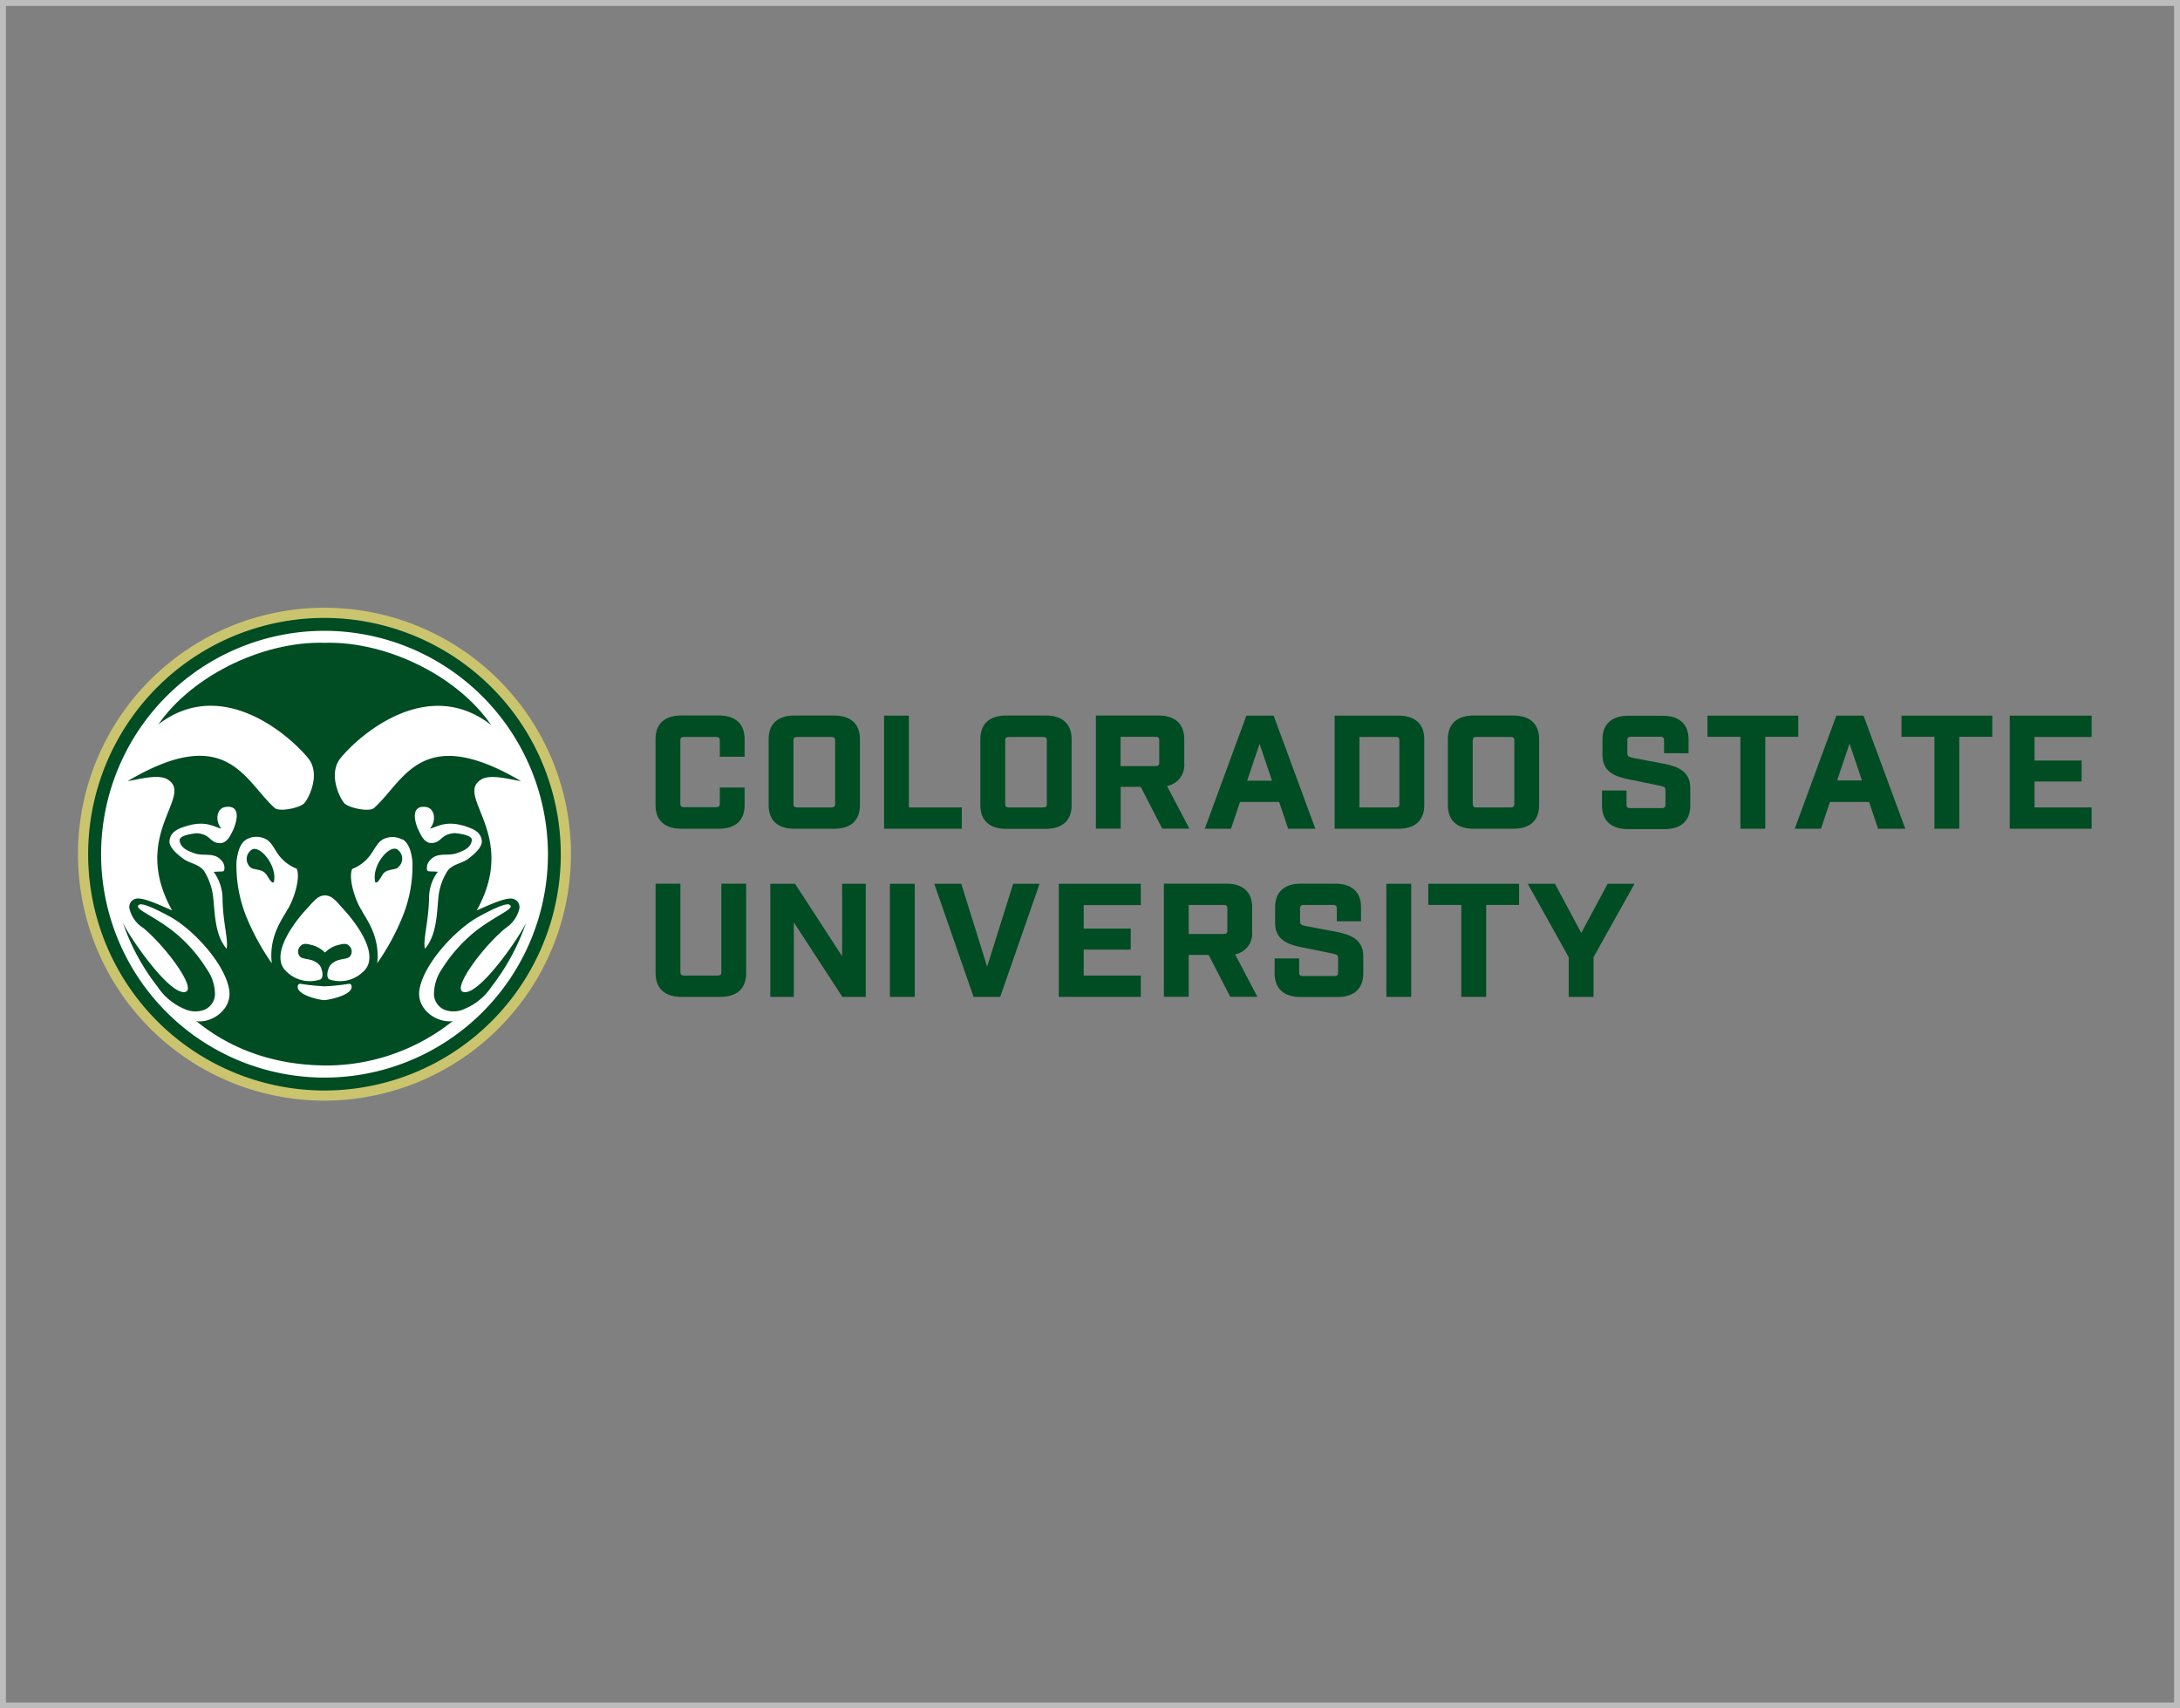 <svg id="Layer_1" data-name="Layer 1" xmlns="http://www.w3.org/2000/svg" viewBox="0 0 370 290"><rect x="0" y="0" width="370" height="290" fill="#808080" stroke="none"/><defs><style>.cls-1{fill:#bcbcbc;}.cls-2{fill:#cbc46e;stroke:#cbc46e;stroke-width:3.53px;}.cls-2,.cls-3,.cls-5{stroke-miterlimit:10;}.cls-3,.cls-6{fill:#004c23;}.cls-3{stroke:#004c23;stroke-width:1.58px;}.cls-4{fill:#fff;}.cls-5{fill:none;stroke:#fff;stroke-width:0.63px;}</style></defs><title>university-partners-370x290</title><path class="cls-1" d="M369,1V289H1V1H369m1-1H0V290H370V0Z"/><g id="_Group_" data-name="&lt;Group&gt;"><g id="_Group_2" data-name="&lt;Group&gt;"><path id="_Compound_Path_" data-name="&lt;Compound Path&gt;" class="cls-2" d="M55.09,185.07A40.07,40.07,0,1,1,95.14,145,40.13,40.13,0,0,1,55.09,185.07Zm0-78.63A38.56,38.56,0,1,0,93.63,145,38.61,38.61,0,0,0,55.09,106.44Z"/><path id="_Path_" data-name="&lt;Path&gt;" class="cls-3" d="M55.09,105.68A39.32,39.32,0,1,0,94.39,145,39.39,39.39,0,0,0,55.09,105.68Z"/><path id="_Compound_Path_2" data-name="&lt;Compound Path&gt;" class="cls-4" d="M55.08,107.08A37.92,37.92,0,1,0,93,145,38,38,0,0,0,55.08,107.08Zm23.78,64.17a4.3,4.3,0,0,1-3.53.11A3,3,0,0,1,73.66,169,7.57,7.57,0,0,1,75,164.5a25.63,25.63,0,0,1,6-6.66c3.81-2.82,6.46-3.61,5.48-4.26-.69-.46-4.3,1.52-5,1.9-4,2.09-9.64,8.13-10.3,12.6-.51,3.53,3.54,6,6.3,5.1a34.81,34.81,0,0,1-22.42,8h0c-3.5-.08-13.49-.37-22.45-8,2.77.95,6.82-1.57,6.3-5.1-.66-4.47-6.27-10.51-10.29-12.6-.71-.38-4.33-2.36-5-1.9-1,.65,1.67,1.44,5.47,4.26a25.14,25.14,0,0,1,6,6.66,7.32,7.32,0,0,1,1.39,4.5,3,3,0,0,1-1.67,2.36,4.35,4.35,0,0,1-3.55-.11,10.15,10.15,0,0,1-4.52-3.76,37,37,0,0,1-5.89-10.87c1,2.25,7.42,11.65,10.27,11.79s-2.85-7.64-6.82-10.9A5.26,5.26,0,0,1,22,154.34a1.43,1.43,0,0,1,1.42-1.82c1.59-.05,5.73,2.09,5.78,2-7.17-12.87,3.8-19.38-.74-22.2-1.59-1-4.95,0-6.79.27,16.89-10,19.85,0,24.94,4.55.79.74,4.38,0,5.07-.84.9-1.08,2.7-5,.65-7.56-3-3.74-15.22-14.77-26.39-5C31.39,115,44,108.49,55.1,108.8c11.07-.31,23.63,6.16,29.07,14.94C73,114,60.74,125,57.75,128.75c-2,2.58-.24,6.48.66,7.56.71.84,4.3,1.58,5.09.84,5.1-4.58,8-14.52,24.94-4.55-1.83-.27-5.22-1.27-6.78-.27-4.55,2.82,6.4,9.33-.74,22.2,0,.08,4.19-2.06,5.77-2a1.44,1.44,0,0,1,1.43,1.82,5.36,5.36,0,0,1-2.28,3.17c-4,3.26-9.74,11.06-6.84,10.9s9.28-9.54,10.29-11.79a37.39,37.39,0,0,1-5.88,10.87A10.06,10.06,0,0,1,78.86,171.25ZM59.25,167a37.42,37.42,0,0,1-4.1.43A37.33,37.33,0,0,1,51,167a.48.48,0,0,0-.38.14c-.8,1.71,3.81,2.66,4.47,2.63s5.3-.92,4.5-2.63A.48.48,0,0,0,59.25,167Zm-4.09-15h0c-1.3,0-2,1.12-3.2,2.38-2.09,2.27-6.38,7.94-3.26,10.62a5.64,5.64,0,0,0,5.7,1.25c.62-.43.27-1.71-.06-2.28-1.16-1.51-3-.92-3.5-1.68a1.3,1.3,0,0,1,.14-1.68c.43-.54,1.14-.4,1.73-.24a4.84,4.84,0,0,1,2.45,1.33v.05l0,0,0,0v-.05a4.68,4.68,0,0,1,2.44-1.33c.57-.16,1.3-.3,1.71.24a1.28,1.28,0,0,1,.13,1.68c-.51.76-2.3.17-3.47,1.68-.32.57-.7,1.85-.08,2.28A5.61,5.61,0,0,0,61.58,165c3.15-2.68-1.14-8.35-3.25-10.62C57.15,153.09,56.42,152,55.16,152Zm26.61-9.31c-.19-1.57-1.57-2-2.79-2.44-3.52-1.11-5,.28-6,.39,1.11-1.28.84-3.39-.62-3.64-2.74-.43-2,2.52-1.33,3.91.43.86,1,2.3,2.33,2.19,1.65-.13,1.4-1.49,3.79-1.68,0,0,3,.22,2.93,1.17-.11,1.41-1.65,1.92-2.65,2.27-1.5.49-3.21-.24-4.42,1.14a1.89,1.89,0,0,0-.55,1.55c.14.51.2.3,1.85.43a7.49,7.49,0,0,0-1.49,4.39c-.06,4.1-1.09,7.27-.68,8.68,2-2.39,2-6,2.28-8.87a10.37,10.37,0,0,1,1.46-4.23c.84-1.27,2.44-1.33,3.5-2.11S81.91,143.83,81.77,142.66ZM38.19,137c-1.44.25-1.71,2.36-.63,3.64-1-.11-2.49-1.5-6-.39-1.22.39-2.6.87-2.79,2.44-.14,1.17,1.43,2.42,2.44,3.15s2.65.84,3.49,2.11a10.84,10.84,0,0,1,1.47,4.23c.32,2.88.27,6.48,2.28,8.87.37-1.41-.66-4.58-.68-8.68A7.85,7.85,0,0,0,36.27,148c1.65-.13,1.68.08,1.81-.43a1.79,1.79,0,0,0-.54-1.55c-1.19-1.38-2.9-.65-4.42-1.14-1-.35-2.55-.86-2.63-2.27,0-.95,2.93-1.17,2.93-1.17,2.38.19,2.11,1.55,3.77,1.68,1.35.11,1.92-1.33,2.36-2.19C40.2,139.49,41,136.54,38.19,137Zm10.57,17.46c1.11-1.71,2.28-5.42,1.6-7A7.07,7.07,0,0,1,47.19,145c-.79-1.14-1.25-2.41-2.63-2.79a3.43,3.43,0,0,0-2.71.27c-1.22.7-1.52,2.38-1.71,3.71a23.36,23.36,0,0,0,1.63,9.33,41.29,41.29,0,0,0,4.36,8C45.56,158.79,48.16,155.7,48.76,154.43Zm-3.58-6c-.54-.95-1.92-.76-2.57-1.14a1.89,1.89,0,0,1,0-3c1.28-1.17,4.58,2.58,3.85,5.5C46.1,149.82,45.94,149.63,45.18,148.39Zm23.1-5.94a3.43,3.43,0,0,0-2.71-.27c-1.38.38-1.82,1.65-2.64,2.79a7,7,0,0,1-3.16,2.47c-.68,1.57.49,5.28,1.6,7,.62,1.27,3.19,4.36,2.65,9a40,40,0,0,0,4.34-8A23,23,0,0,0,70,146.16C69.82,144.83,69.5,143.15,68.28,142.45Zm-.76,4.8c-.63.38-2,.19-2.58,1.14-.75,1.24-.92,1.43-1.24,1.32-.73-2.92,2.57-6.67,3.85-5.5A1.88,1.88,0,0,1,67.52,147.25Z"/></g><g id="_Group_3" data-name="&lt;Group&gt;"><path id="_Path_2" data-name="&lt;Path&gt;" class="cls-5" d="M77.52,173.18a34.81,34.81,0,0,1-22.42,8h0c-3.5-.08-13.49-.37-22.45-8"/><path id="_Path_3" data-name="&lt;Path&gt;" class="cls-5" d="M26,123.74C31.39,115,44,108.49,55.1,108.8c11.06-.31,23.63,6.16,29.07,14.94"/></g></g><path class="cls-6" d="M115.65,140.68H122c2.83,0,4.38-1.41,4.38-4v-3h-4.21v2.8c0,.26-.06.54-.68.54h-5.37c-.57,0-.65-.26-.65-.54V125.64c0-.28.08-.54.65-.54h5.37c.62,0,.68.28.68.54v2.81h4.21v-3c0-2.56-1.55-4-4.38-4h-6.36c-2.83,0-4.38,1.42-4.38,4V136.7C111.27,139.27,112.82,140.68,115.65,140.68Z"/><path class="cls-6" d="M134.84,140.68h6.73c2.83,0,4.38-1.41,4.38-4V125.46c0-2.56-1.55-4-4.38-4h-6.73c-2.83,0-4.38,1.42-4.38,4V136.7C130.46,139.27,132,140.68,134.84,140.68Zm-.17-4.16V125.64c0-.28.08-.54.65-.54h5.74c.62,0,.68.28.68.54v10.88c0,.26-.06.54-.68.54h-5.74C134.75,137.06,134.67,136.8,134.67,136.52Z"/><polygon class="cls-6" points="163.24 137.06 154.26 137.06 154.26 121.48 150.05 121.48 150.05 140.68 163.24 140.68 163.24 137.06"/><path class="cls-6" d="M181.88,136.7V125.46c0-2.56-1.55-4-4.38-4h-6.73c-2.82,0-4.38,1.42-4.38,4V136.7c0,2.57,1.56,4,4.38,4h6.73C180.33,140.68,181.88,139.27,181.88,136.7Zm-4.21-11.06v10.88c0,.26,0,.54-.68.54h-5.74c-.56,0-.64-.26-.64-.54V125.64c0-.28.08-.54.64-.54H177C177.62,125.1,177.67,125.38,177.67,125.64Z"/><path class="cls-6" d="M198.07,133.42A3.59,3.59,0,0,0,201,129.6v-4.14c0-2.56-1.55-4-4.38-4H186v19.2h4.21v-7.1h3.39l3.66,7.1h4.61Zm-7.88-8.35h5.91c.57,0,.65.26.65.55v3.88c0,.28-.08.54-.65.54h-5.91Z"/><path class="cls-6" d="M210.46,136.13h6.64l1.53,4.55h4.62l-7.08-19.2h-4.63l-7.06,19.2h4.45Zm1.21-3.61,2.11-6.25,2.11,6.25Z"/><path class="cls-6" d="M237.35,121.48H226.52v19.2h10.83c2.82,0,4.38-1.41,4.38-4V125.46C241.73,122.9,240.17,121.48,237.35,121.48Zm-6.62,3.62h6.14c.56,0,.64.26.64.54v10.88c0,.28-.08.54-.64.54h-6.14Z"/><path class="cls-6" d="M250.12,140.68h6.73c2.83,0,4.38-1.41,4.38-4V125.46c0-2.56-1.55-4-4.38-4h-6.73c-2.83,0-4.38,1.42-4.38,4V136.7C245.74,139.27,247.29,140.68,250.12,140.68Zm-.16-4.16V125.64c0-.28.08-.54.64-.54h5.74c.63,0,.68.28.68.54v10.88c0,.28-.08.54-.68.54H250.6C250,137.06,250,136.8,250,136.52Z"/><path class="cls-6" d="M282.48,129.66l-5.28-1c-.94-.2-1-.38-1-.88v-2.15c0-.27.05-.57.67-.57h4.91c.54,0,.65.23.65.57v2.22h4.16v-2.35c0-2.56-1.55-4-4.38-4h-5.85c-2.82,0-4.38,1.42-4.38,4v2.71c0,2.79,2.12,3.61,4.41,4.07l5.28,1.08c.92.19,1,.34,1,.85v2.4c0,.35-.11.57-.65.57h-5.31c-.54,0-.65-.22-.65-.57v-2.42h-4.16v2.55c0,2.57,1.56,4,4.38,4h6.22c2.83,0,4.38-1.41,4.38-4v-3C286.89,130.94,284.77,130.12,282.48,129.66Z"/><polygon class="cls-6" points="305.21 121.48 289.8 121.48 289.8 125.07 295.39 125.07 295.39 140.68 299.61 140.68 299.61 125.07 305.21 125.07 305.21 121.48"/><path class="cls-6" d="M311.67,121.48l-7.06,19.2h4.45l1.53-4.55h6.64l1.53,4.55h4.62l-7.09-19.2Zm4.35,11H311.8l2.11-6.25Z"/><polygon class="cls-6" points="322.73 125.07 328.32 125.07 328.32 140.68 332.54 140.68 332.54 125.07 338.14 125.07 338.14 121.48 322.73 121.48 322.73 125.07"/><polygon class="cls-6" points="355 125.1 355 121.48 341.1 121.48 341.1 140.68 355 140.68 355 137.06 345.31 137.06 345.31 132.66 353.3 132.66 353.3 129.1 345.31 129.1 345.31 125.1 355 125.1"/><path class="cls-6" d="M122.43,165.06c0,.28-.08.54-.65.54h-5.62c-.6,0-.68-.26-.68-.54V150h-4.21v15.22c0,2.56,1.55,4,4.38,4h6.62c2.82,0,4.37-1.42,4.37-4V150h-4.21Z"/><polygon class="cls-6" points="142.93 162.32 134.94 150.02 130.74 150.02 130.74 169.22 134.73 169.22 134.73 156.56 142.97 169.22 146.94 169.22 146.94 150.02 142.93 150.02 142.93 162.32"/><rect class="cls-6" x="151.04" y="150.02" width="4.22" height="19.2"/><polygon class="cls-6" points="167.54 164.09 163.15 150.02 158.57 150.02 165.24 169.22 169.76 169.22 176.44 150.02 171.96 150.02 167.54 164.09"/><polygon class="cls-6" points="179.71 169.22 193.62 169.22 193.62 165.6 183.93 165.6 183.93 161.2 191.91 161.2 191.91 157.63 183.93 157.63 183.93 153.64 193.62 153.64 193.62 150.02 179.71 150.02 179.71 169.22"/><path class="cls-6" d="M212.52,158.14V154c0-2.57-1.55-4-4.38-4h-10.6v19.2h4.21v-7.1h3.39l3.66,7.1h4.61L209.63,162A3.59,3.59,0,0,0,212.52,158.14Zm-10.77-4.53h5.91c.57,0,.65.26.65.54V158c0,.28-.08.54-.65.54h-5.91Z"/><path class="cls-6" d="M226.93,158.2l-5.28-1c-.94-.19-1-.37-1-.88v-2.14c0-.28.06-.57.68-.57h4.91c.54,0,.65.23.65.57v2.21H231V154c0-2.57-1.56-4-4.38-4H220.8c-2.83,0-4.38,1.41-4.38,4v2.71c0,2.79,2.12,3.61,4.41,4.07l5.28,1.07c.92.2,1,.35,1,.86v2.4c0,.34-.11.57-.65.57h-5.31c-.54,0-.65-.23-.65-.57v-2.42h-4.16v2.55c0,2.56,1.56,4,4.38,4H227c2.83,0,4.38-1.42,4.38-4v-3C231.34,159.47,229.22,158.66,226.93,158.2Z"/><rect class="cls-6" x="235.3" y="150.02" width="4.22" height="19.2"/><polygon class="cls-6" points="242.42 153.61 248.02 153.61 248.02 169.22 252.24 169.22 252.24 153.61 257.83 153.61 257.83 150.02 242.42 150.02 242.42 153.61"/><polygon class="cls-6" points="268.38 158.36 263.91 150.02 259.29 150.02 266.25 162.48 266.25 169.22 270.46 169.22 270.46 162.48 277.42 150.02 272.86 150.02 268.38 158.36"/></svg>